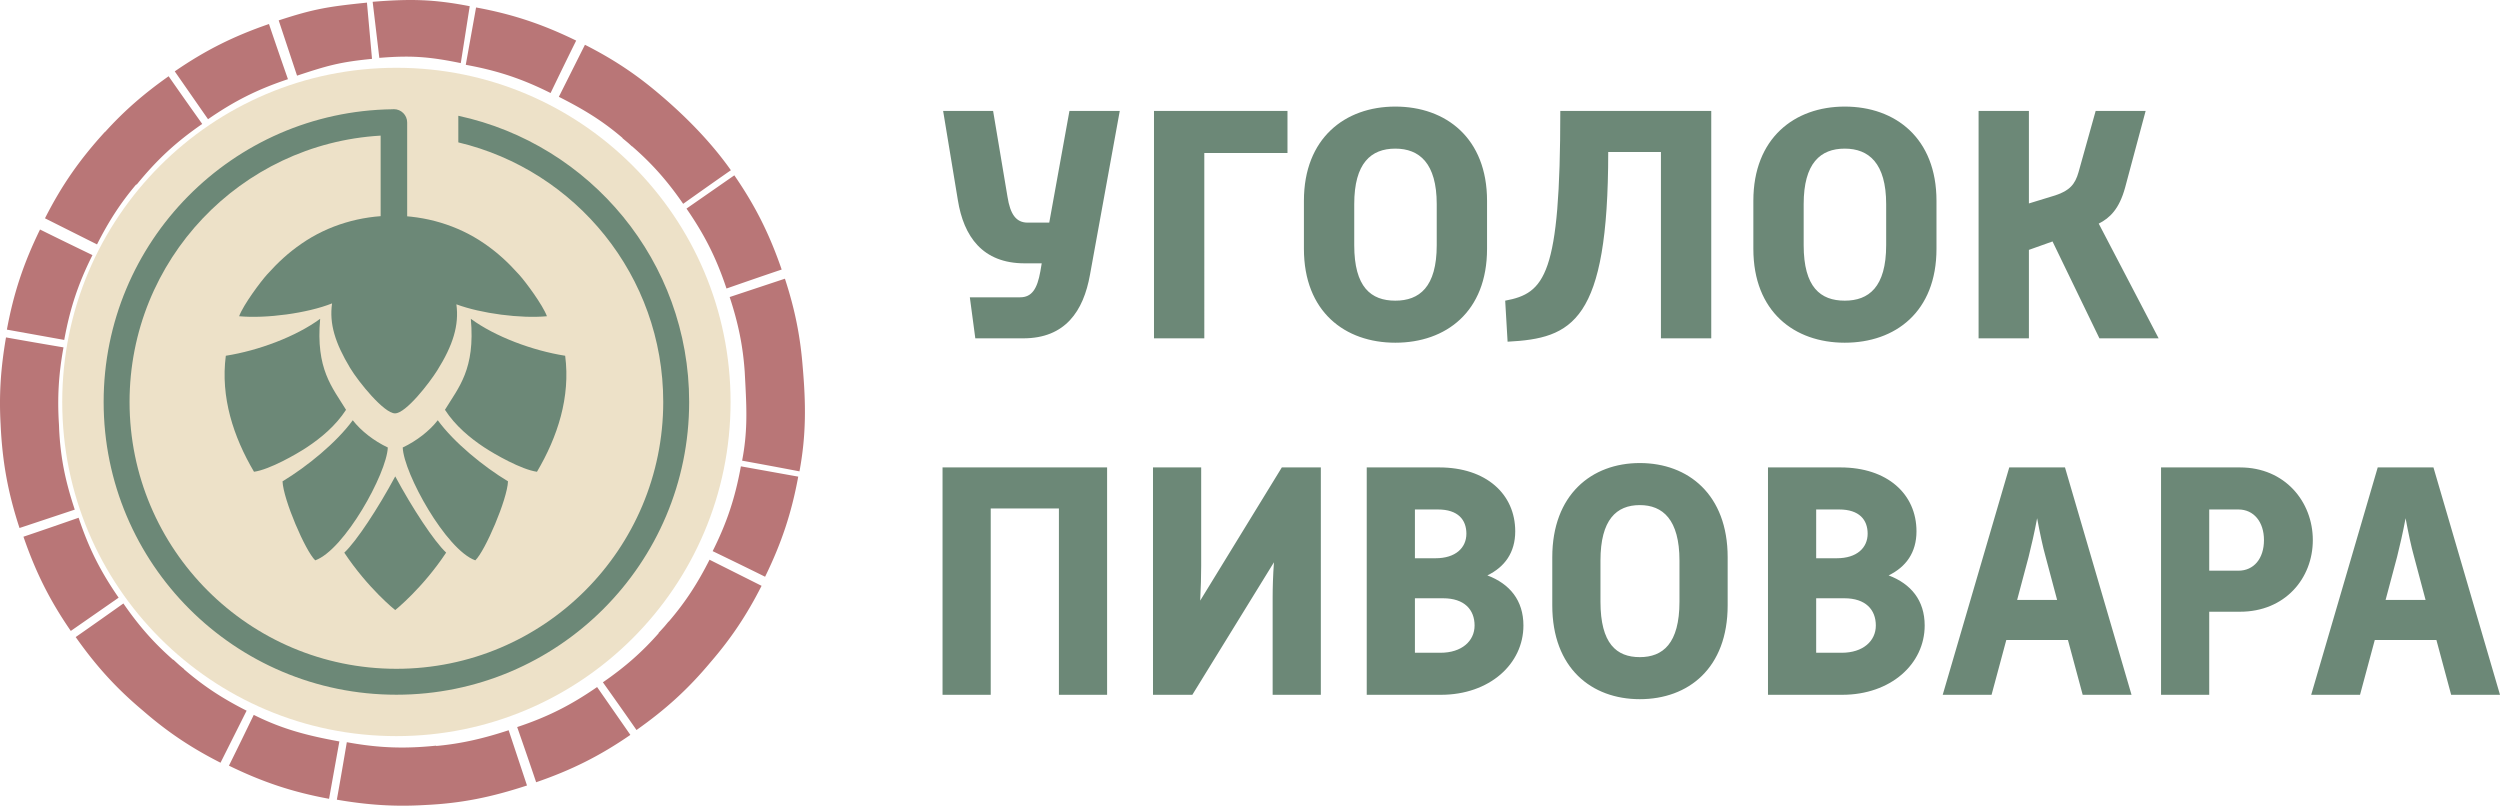 <svg xmlns="http://www.w3.org/2000/svg" width="520.513" height="167.751" viewBox="0 0 21664.75 6982.05" shape-rendering="geometricPrecision" text-rendering="geometricPrecision" image-rendering="optimizeQuality" fill-rule="evenodd" clip-rule="evenodd"><path d="M3435.15 587.39C5034.49 587.39 6331 1883.9 6331 3483.23c0 1599.34-1296.51 2895.85-2895.85 2895.85S539.3 5082.57 539.3 3483.23c0-1599.32 1296.51-2895.84 2895.85-2895.84z" style="fill:#ede1c8"/><path d="m20673.3 5199.11 99.42-373.11c22.75-90.38 51.16-212.8 73.87-335.21 22.75 122.42 48.29 244.84 73.87 335.21l99.42 373.11h-346.59zm-644.85 822h423.26l127.85-475.13h534.07l127.83 475.13h423.29l-576.69-1970.48h-482.95l-576.67 1970.48zm-883.51-1075.6v-530.52h252.85c133.51 0 221.59 107.85 221.59 265.26 0 160.32-88.08 265.26-221.59 265.26h-252.85zm-417.6 1075.6h417.6v-719.98h267.05c389.19 0 630.65-288.57 630.65-620.88 0-332.3-241.46-629.62-630.65-629.62h-684.65v1970.48zm-1247.13-822 99.42-373.11c22.75-90.38 51.16-212.8 73.87-335.21 22.75 122.42 48.29 244.84 73.87 335.21l99.44 373.11h-346.6zm-644.85 822h423.28l127.83-475.13h534.09l127.82 475.13h423.29l-576.69-1970.48h-482.93l-576.69 1970.48zm-1096.57-364.36v-472.22h244.3c184.65 0 272.72 99.11 272.72 236.11 0 134.09-110.78 236.11-295.45 236.11h-221.57zm0-819.09V4415h198.86c176.13 0 247.15 90.36 247.15 209.87 0 122.44-93.74 212.8-267.04 212.8h-178.97zm224.42 1183.45c423.29 0 715.89-268.17 715.89-600.47 0-218.62-119.3-361.45-312.48-434.32 150.55-72.87 241.47-198.21 241.47-381.86 0-323.56-252.86-553.83-659.09-553.83h-627.81v1970.48h642.02zm-1752.8-326.47c-201.7 0-340.91-116.6-340.91-480.96v-355.62c0-355.62 139.2-480.96 340.91-480.96 198.84 0 343.76 125.35 343.76 480.96v355.62c0 364.36-144.92 480.96-343.76 480.96zm-758.51-448.9c0 545.1 340.89 813.27 758.51 813.27 420.45 0 761.34-268.17 761.34-813.27v-416.83c0-542.17-340.89-816.18-761.34-816.18-417.61 0-758.51 274.01-758.51 816.18v416.83zm-1190.33 411.01v-472.22h244.34c184.64 0 272.72 99.11 272.72 236.11 0 134.09-110.78 236.11-295.46 236.11h-221.59zm0-819.09V4415h198.89c176.11 0 247.15 90.36 247.15 209.87 0 122.44-93.76 212.8-267.05 212.8h-178.99zm224.45 1183.45c423.28 0 715.88-268.17 715.88-600.47 0-218.62-119.3-361.45-312.48-434.32 150.55-72.87 241.46-198.21 241.46-381.86 0-323.56-252.83-553.83-659.07-553.83H11844v1970.48h642.04zm-1039.77-1970.48h-338.05l-707.38 1154.3c5.68-110.76 8.53-215.71 8.53-300.23v-854.08h-417.6V6021.1h340.89l707.38-1148.48c-8.53 113.69-11.37 221.54-11.37 308.99v839.49h417.6V4050.62zM8167.94 6021.11h417.6V4406.25h590.89v1614.86h417.6V4050.63H8167.94v1970.48zm8978.3-3089.17h436.04v-766.63l204.68-72.87 406.37 839.49h513.18l-519.1-993.99c97.88-49.55 177.98-128.26 228.4-311.9l177.98-664.59h-433.09l-148.3 530.52c-29.68 104.93-77.15 160.32-201.72 201.12l-228.4 69.96v-801.6h-436.04v1970.48zm-1159.84-326.47c-210.62 0-355.98-116.6-355.98-480.96v-355.62c0-355.62 145.36-480.96 355.98-480.96 207.62 0 358.92 125.35 358.92 480.96v355.62c0 364.36-151.3 480.96-358.92 480.96zm-792.02-448.9c0 545.1 355.95 813.27 792.02 813.27 439.01 0 794.97-268.17 794.97-813.27v-416.83c0-542.17-355.96-816.18-794.97-816.18-436.07 0-792.02 274.01-792.02 816.18v416.83zm-2129.81 804.52c560.63-29.15 872.09-169.06 872.09-1644.01h456.82v1614.86h436.04V961.46H13521.4c0 1425.4-133.49 1579.88-477.58 1644.01l20.77 355.62zm-972.96-355.62c-210.62 0-355.98-116.6-355.98-480.96v-355.62c0-355.62 145.36-480.96 355.98-480.96 207.62 0 358.92 125.35 358.92 480.96v355.62c0 364.36-151.3 480.96-358.92 480.96zm-792.02-448.9c0 545.1 355.95 813.27 792.02 813.27 439.01 0 794.97-268.17 794.97-813.27v-416.83c0-542.17-355.96-816.18-794.97-816.18-436.07 0-792.02 274.01-792.02 816.18v416.83zm-1299.25 775.37h436.04V1325.82h720.83V961.46h-1156.87v1970.48zm-1548.43 0h415.29c364.87 0 522.05-236.11 578.43-550.92L9703.7 961.46h-436.05l-175.01 967.75h-186.89c-100.84 0-151.29-72.87-174.99-224.45l-124.59-743.3h-433.09l127.56 772.45c50.42 314.81 213.55 548.01 578.4 548.01h148.33l-11.86 69.96c-26.7 151.57-74.16 224.45-175.02 224.45h-436.04l47.46 355.62z" style="fill:#6c8877;fill-rule:nonzero"/><path d="M3413.55 946.07h.02c63.19 0 114.88 51.72 114.88 114.87v1159.75c0 63.14-51.71 114.87-114.88 114.87-63.18 0-114.9-51.69-114.9-114.87V1175.2c-1213.55 70.65-2175.92 1076.89-2175.92 2308.15 0 1277.09 1035.31 2312.38 2312.4 2312.38 1277.09 0 2312.4-1035.3 2312.4-2312.38 0-1092.34-757.53-2007.47-1775.79-2249.47v-230.56c1143.39 246.22 2000.4 1263.01 2000.4 2480.03 0 1401.14-1135.85 2537.01-2537.01 2537.01-1401.16 0-2537.01-1135.87-2537.01-2537.01 0-1389.42 1116.97-2517.67 2501.9-2536.49 4.45-.52 8.94-.79 13.51-.79z" style="fill:#6c8877"/><path d="M3425.2 4128.28c145.29 271.03 336.14 562.77 441.15 660.42-205.83 310.49-441.59 498.13-441.59 498.13s-235.51-187.42-441.24-497.61c104.86-97.47 296.14-389.42 441.68-660.94zm1472.49-1045.39c46.82 359.02-65.58 702.25-244.3 1005.38-134.56-18.86-365.76-150.89-459.41-212.89-118.3-78.31-248.14-185.09-338.09-324.08 119.57-195.98 263.42-351.47 224.25-788.65 210.67 154.84 535.3 275.77 817.56 320.24zm-2940.77 0c-46.82 359.02 65.6 702.25 244.32 1005.38 134.53-18.86 365.73-150.89 459.38-212.89 118.3-78.31 248.17-185.09 338.09-324.08-119.57-195.98-263.42-351.47-224.23-788.65-210.69 154.84-535.3 275.77-817.56 320.24zm1533.05 795.02c9.38 225.49 375.44 886.97 628.92 977.94 84.6-79.49 277.15-527.53 283.48-684.65-211.38-127.17-468.08-336.39-608.7-529.37-71.26 92.42-185.47 180.55-303.69 236.08zm-129.22 0c-9.36 225.49-375.44 886.97-628.92 977.94-84.59-79.49-277.15-527.53-283.46-684.65 211.36-127.17 468.08-336.39 608.69-529.37 71.26 92.42 185.47 180.55 303.69 236.08zm836.92-1767.11c115.99 80.06 202.13 159.94 300.8 269.18 56.32 62.34 204.17 261.03 241.17 360.42-226.83 21.13-569.15-23-784.67-103.26 24.79 181.55-29.89 355.87-165.74 572.64-68.29 108.92-271.35 372.25-366.08 372.43-94.73.19-315.47-271.03-389.6-394.49-128.84-214.64-181.38-381.64-155.9-558.66-213.66 85.36-571.23 133.15-805.54 111.33 37-99.39 184.89-298.07 241.17-360.42 98.68-109.24 184.81-189.12 300.81-269.18 466.41-322.03 1117.16-322.02 1583.58 0z" style="fill:#6c8877"/><path d="M6955.67 3173.91c-21-264.05-68.01-497.03-153.61-758.76l-478.81 158.96c73.7 224.37 114.59 418.67 130.55 649.49 1.84 35.46 3.68 69.74 5.41 103.1l.33 9.22h.14c11.81 230.15 17.34 418.13-28.6 656.08 160.38 29.28 326.15 59.72 497.07 92.8 59.43-319.39 55.72-588.96 27.51-910.9zM4566.88 6806.94l-158.95-478.82c-213.35 70.1-408.68 116.71-628.18 136.47l-.28-2.74c-50.43 5.13-99.18 9.09-146.93 11.8h-.02c-209.98 11.92-400.33-.22-627.04-41.92-27.23 160.74-55.56 326.89-86.47 498.22 267.52 46.25 501.08 61.56 758.27 46.5 324.27-14.52 582.7-69.14 889.6-169.5zm502.2-6418.93-226.17 450.96c211.9 107.1 377.3 206.38 552.43 356.99l-1.05 1.76c17.37 14.16 34.33 28.25 50.94 42.32 10.18 9.2 20.4 18.61 30.69 28.22l.98-1.07c170.92 148.52 304.43 297.52 443.4 499.13 132.91-94.4 270.42-191.87 413.43-291.15-178.63-253.3-408.81-484.09-646.86-682.39-11.41-9.52-22.81-18.94-34.22-28.22l-.2-.17-.03-.02C5471.67 617.19 5289.57 499.8 5069.09 388zM389.84 1891.81l450.96 226.17c100.14-198.12 202-356.97 340.06-520.26l3.05 2.47c172.93-212.12 335.64-365.42 568.6-526-94.4-132.91-191.87-270.42-291.15-413.43-213.6 150.64-384.67 299.28-549.9 481.94l-1.01-.93c-219.02 239.55-374.59 462.07-520.62 750.05zM2415.16 176.74l158.96 478.81c259.78-85.34 363.72-117.62 649.71-145.47l-43.86-487.45c-337.57 34.59-457.92 53.74-764.82 154.1zM169.15 4575.64l478.71-159.23c-80.28-243.9-122.34-438.55-135.26-695.32-.58-16.49-1.07-32.91-2.16-50.53v-.31h-.02c-13.59-220.35-3.52-423.97 39.88-659.87-160.74-27.23-326.88-55.56-498.22-86.47-46 266.06-61.38 498.54-46.72 754.07h-.02c14.71 324.27 63.25 590.83 163.79 897.67zm1741.86 2034.04 226.17-450.98c-207.24-104.74-371.49-211.4-542.85-359.36l.99-1.21a3434.388 3434.388 0 0 1-39.86-32.96 3304.27 3304.27 0 0 1-53.34-48.77l-1.53 1.68c-165.15-145.06-295.6-291.73-431.27-488.56-132.91 94.4-270.43 191.87-413.43 291.17 177.32 251.46 351.94 443.98 582.48 637.41 211.16 183.58 415.88 321.37 672.65 451.58zm4688.76-1533.05-450.98-226.17c-103.59 204.96-209.04 367.86-354.45 537.16l-1.1-.88c-10.81 13.28-21.6 26.32-32.36 39.15-17.54 19.73-35.65 39.58-54.38 59.64l1.73 1.57c-143.44 162.47-289.01 291.51-483.58 425.64 94.4 132.91 191.86 270.42 291.15 413.43 253.7-178.91 447.41-355.02 642.57-588.63 178.52-207.04 313.6-408.92 441.4-660.91zm-236.17-3557.3-414.56 288.29c155.55 225.19 257.42 424.14 346.75 692.64 153.94-53.64 313.16-108.91 478.18-164.42-105.84-307.17-227.05-550.37-410.36-816.51zM1514.44 618.45 1802.73 1033c225.19-155.53 424.16-257.42 692.64-346.73-53.63-153.96-108.91-313.18-164.42-478.2-307.15 105.84-550.35 227.05-816.51 410.38zM59.7 2856.44l496.99 89.29c49.24-269.22 117.9-481.95 244.59-734.96-146.77-70.93-298.45-144.43-454.39-221.86-142.35 292.03-228.6 549.71-287.19 867.53zm2791.85 4065.89 89.29-496.99c-269.22-49.24-488.83-103.64-741.83-230.34-70.93 146.77-137.55 284.21-214.98 440.14 292.03 142.37 549.71 228.62 867.53 287.19zM613.56 5467.59l414.56-288.27c-155.55-225.19-257.44-424.16-346.75-692.66-153.94 53.64-313.18 108.92-478.18 164.42 105.84 307.17 227.05 550.37 410.36 816.51zm4849.16 900.89-288.29-414.56c-225.19 155.55-424.16 257.42-692.64 346.73 53.63 153.96 108.91 313.18 164.42 478.2 307.15-105.84 550.35-227.05 816.51-410.36zm1454.72-2237.99-496.98-89.31c-49.24 269.22-117.9 481.95-244.6 734.96 146.79 70.93 298.47 144.43 454.39 221.86 142.37-292.03 228.62-549.71 287.19-867.51zM3229.43 15.52l57.75 486c272.79-22.12 428.77-11.48 705.93 45.42l77.41-493.17c-318.92-61.93-518.95-63.92-841.1-38.24zm896.17 49.07-89.29 496.99c269.21 49.24 481.94 117.89 734.94 244.59 70.95-146.79 144.44-298.47 221.87-454.39-292.03-142.35-549.71-228.62-867.53-287.19z" style="fill:#b97677"/></svg>
